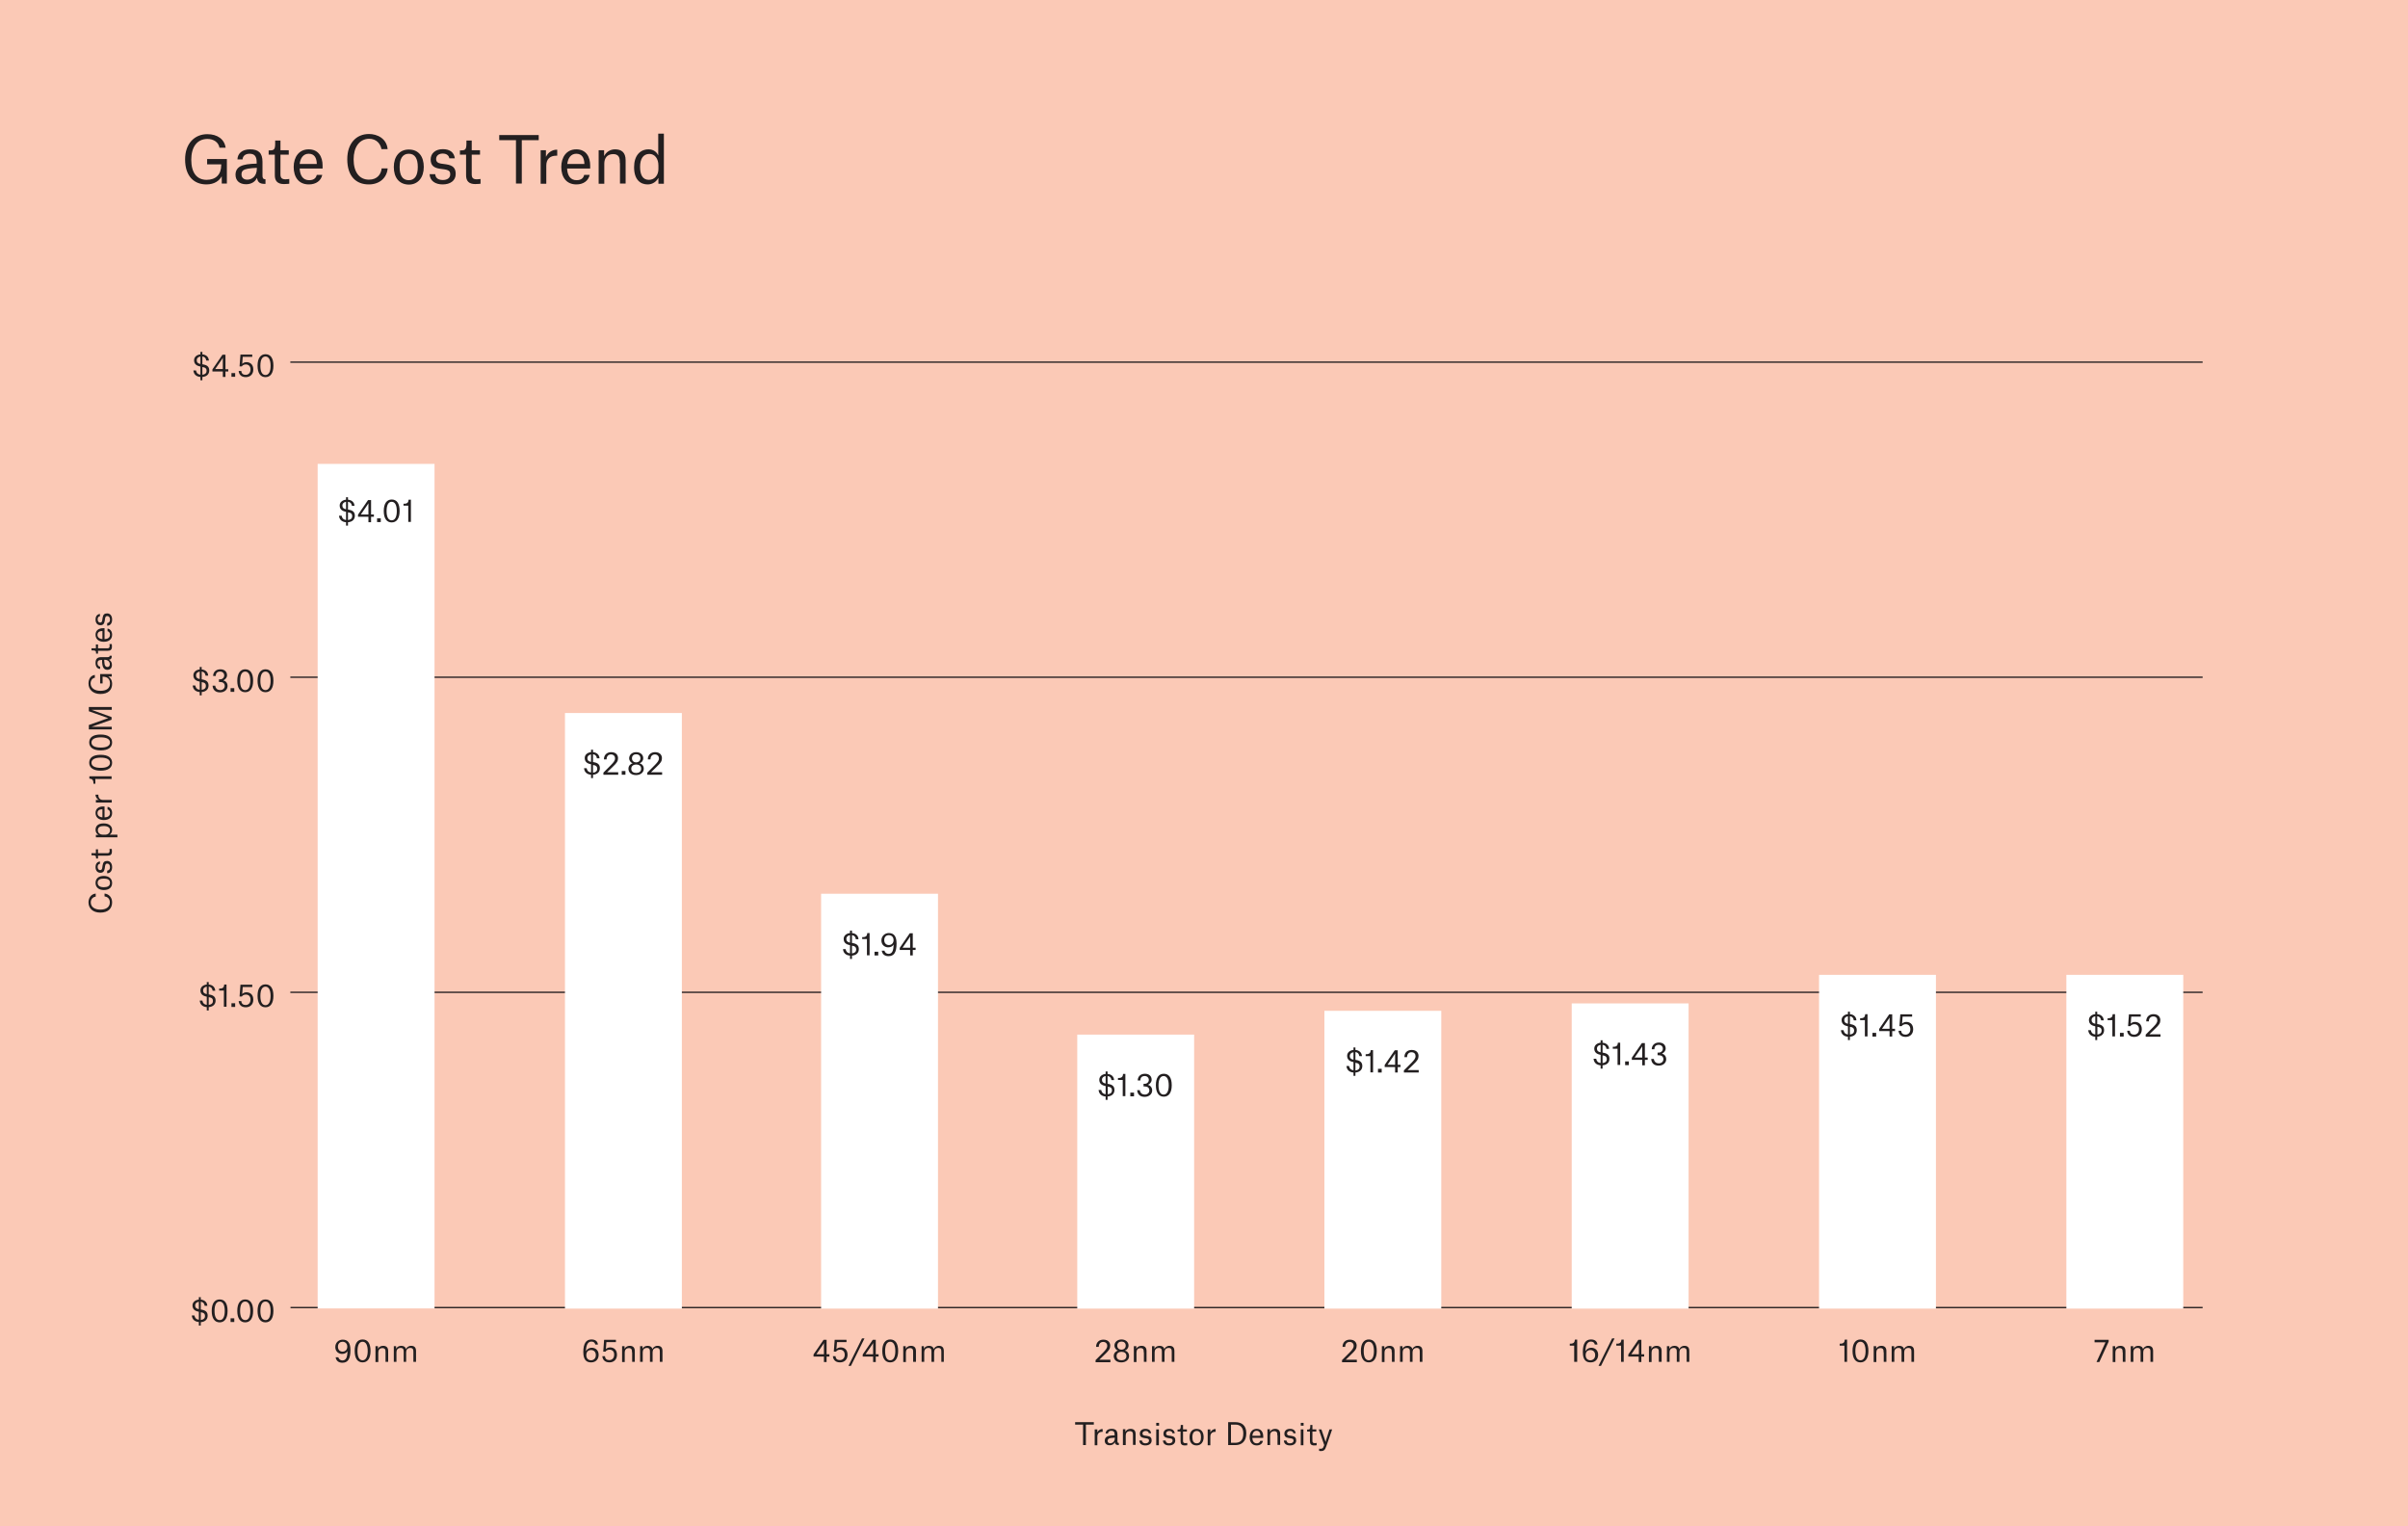 <?xml version="1.0" encoding="utf-8"?>
<!-- Generator: Adobe Illustrator 27.5.0, SVG Export Plug-In . SVG Version: 6.00 Build 0)  -->
<svg version="1.1" id="Layer_1" xmlns="http://www.w3.org/2000/svg" xmlns:xlink="http://www.w3.org/1999/xlink" x="0px" y="0px"
	 viewBox="0 0 1366 865.7" style="enable-background:new 0 0 1366 865.7;" xml:space="preserve">
<style type="text/css">
	.st0{fill:#FBC9B6;}
	.st1{enable-background:new    ;}
	.st2{fill:#231F20;}
	.st3{fill:none;stroke:#231F20;stroke-width:0.75;}
	.st4{fill:#FFFFFF;}
</style>
<g>
	<g id="Layer_3">
		<rect x="-29" y="-9.3" class="st0" width="1407.6" height="901"/>
	</g>
	<g id="Layer_1_00000107569315701654076370000001274399902243386509_">
		<g class="st1">
			<path class="st2" d="M108.5,90.6c0,7.3,3.1,11.4,8.7,11.4c5.2,0,8.3-3,8.3-8.4v-0.4h-8v-3h11.2v13.9h-2.9v-4h-0.1
				c-1.3,2.4-4.1,4.5-8.6,4.5c-6.9,0-12.1-4.5-12.1-14.2c0-9,5.4-14.3,12.6-14.3c5.7,0,9.7,2.8,10.4,7.7h-3.5c-0.5-3.1-3.3-5-6.9-5
				C111.6,78.9,108.5,83.6,108.5,90.6z"/>
		</g>
		<g class="st1">
			<path class="st2" d="M134.7,90.4c0.1-3.3,2.6-5.7,7.2-5.7c4.7,0,7,2,7,7.1v7.7c0,1.5,0.3,2.1,1.7,2.2v2.6h-0.4
				c-3,0-4-1.1-4.4-3.3h-0.1c-1,2.2-3.3,3.5-6.1,3.5c-3.8,0-6-2.1-6-5.4c0-2.1,0.9-3.8,2.8-4.8c2-1,4.9-1.4,9.2-1.5v-0.8
				c0-3.4-1.3-4.8-4-4.8c-2.8,0-3.9,1.6-4,3.2H134.7z M145.7,95.6v-0.4c-4.1,0.2-6.4,0.5-7.7,1.4c-0.7,0.5-1,1.3-1,2.3
				c0,1.9,1.3,3,3.3,3C142.7,101.9,145.7,100.2,145.7,95.6z"/>
		</g>
		<g class="st1">
			<path class="st2" d="M159.1,79.7v5.5h4.7v2.5h-4.7v11.2c0,2,0.8,2.8,2.9,2.8c1,0,2.1-0.2,2.1-0.2v2.7c0,0-1.3,0.2-3,0.2
				c-3.7,0-5.2-1.8-5.2-5V87.7h-3.5v-2.4h0.6c2.6,0,3.1-0.6,3.1-4.2v-1.4H159.1z"/>
		</g>
		<g class="st1">
			<path class="st2" d="M175.2,104.6c-5.8,0-8.6-4.2-8.6-9.9c0-5.6,3-10,8.5-10c5.7,0,7.9,4.4,7.9,9.2v1.7H170
				c0.2,3.9,1.8,6.6,5.4,6.6c3.2,0,4-1.8,4.3-3h3.1C182.1,102.5,179.3,104.6,175.2,104.6z M179.7,92.8c-0.1-3.2-1.3-5.6-4.6-5.6
				c-3,0-4.7,2.4-5.1,5.8h9.7V92.8z"/>
			<path class="st2" d="M200.6,90.4c0,7.1,3.2,11.5,8.7,11.5c4.9,0,6.9-3.3,7.2-6.4h3.4c-0.4,5.2-4.4,9.1-10.7,9.1
				c-7.2,0-12.2-4.6-12.2-14.3c0-9,5.1-14.3,12.3-14.3c4.7,0,10,2.5,10.6,8.6h-3.5c-0.5-2.8-2.6-5.9-7.1-5.9
				C203.7,78.9,200.6,83.6,200.6,90.4z"/>
		</g>
		<g class="st1">
			<path class="st2" d="M223.4,94.7c0-5.9,3.2-9.9,8.5-9.9c5.7,0,8.5,4.1,8.5,9.9c0,5.9-3.2,10-8.5,10
				C226.3,104.6,223.4,100.6,223.4,94.7z M226.7,94.7c0,4.6,1.5,7.5,5.2,7.5c3.5,0,5.1-2.8,5.1-7.5c0-4.6-1.5-7.5-5.1-7.5
				C228.4,87.2,226.7,90,226.7,94.7z"/>
		</g>
		<g class="st1">
			<path class="st2" d="M254.9,89.9c-0.2-1.7-1.5-2.8-3.8-2.8s-3.7,1.3-3.7,3.1c0,1.5,0.9,2.3,2.8,2.6l2.9,0.4
				c4,0.6,5.4,2.2,5.4,5.5c0,3.8-3.1,5.9-7.4,5.9c-3.9,0-7.2-1.8-7.4-5.8h3.2c0.1,1.5,1,3.3,4.3,3.3c2.6,0,4.2-1.2,4.2-3.2
				c0-1.5-0.4-2.3-3-2.8l-2.9-0.4c-3.4-0.5-5.2-1.9-5.2-5.3c0-3.3,2.6-5.8,6.9-5.8c4.1,0,6.4,1.9,6.8,5.2H254.9z"/>
			<path class="st2" d="M267.6,79.7v5.5h4.7v2.5h-4.7v11.2c0,2,0.8,2.8,2.9,2.8c1,0,2.1-0.2,2.1-0.2v2.7c0,0-1.3,0.2-3,0.2
				c-3.7,0-5.2-1.8-5.2-5V87.7h-3.5v-2.4h0.6c2.6,0,3.1-0.6,3.1-4.2v-1.4H267.6z"/>
		</g>
		<g class="st1">
			<path class="st2" d="M305.5,79.5H296v24.6h-3.3V79.5h-9.5v-2.9h22.4V79.5z"/>
		</g>
		<g class="st1">
			<path class="st2" d="M306.6,85.2h3.1v3.6h0.1c0.9-2,3.2-3.9,6-3.9h0.3v3.4h-0.6c-3.4,0-5.6,1.9-5.6,5.6v10.3h-3.2V85.2z"/>
		</g>
		<g class="st1">
			<path class="st2" d="M327,104.6c-5.8,0-8.6-4.2-8.6-9.9c0-5.6,3-10,8.5-10c5.7,0,7.9,4.4,7.9,9.2v1.7h-13.1
				c0.2,3.9,1.8,6.6,5.4,6.6c3.2,0,4-1.8,4.3-3h3.1C333.8,102.5,331,104.6,327,104.6z M331.5,92.8c-0.1-3.2-1.3-5.6-4.6-5.6
				c-3,0-4.7,2.4-5.1,5.8h9.7V92.8z"/>
		</g>
		<g class="st1">
			<path class="st2" d="M351.6,92.5c0-1.4,0-2.9-0.7-3.8c-0.6-0.9-1.7-1.3-3-1.3c-3.5,0-5.1,2.3-5.1,5.4v11.4h-3.2v-19h3.1v3.2h0.1
				c0.9-1.9,3.1-3.7,6.1-3.7c3.6,0,6,1.7,6,6.2v13.2h-3.2V92.5z"/>
			<path class="st2" d="M376.6,104.2h-3.1V101h-0.1c-1,1.9-3.1,3.6-6,3.6c-4,0-7.7-2.5-7.7-9.8c0-6.5,3.4-10.1,8.2-10.1
				c2.8,0,4.7,1.6,5.4,3.3h0.1V75.8h3.2V104.2z M373.5,93.9c0-4-2.1-6.6-5.1-6.6c-3.6,0-5.3,2.9-5.3,7.3c0,4.3,1.3,7.4,5,7.4
				c3.3,0,5.4-2.7,5.4-6.1V93.9z"/>
		</g>
		<g>
			<g class="st1">
				<path class="st2" d="M112.8,751.7v-1.9c-2.6-0.2-3.8-1.7-4-3.7h1.5c0.2,1.2,0.8,2.2,2.5,2.4V744l-0.3-0.1
					c-2.1-0.4-3.3-1.5-3.3-3.5c0-1.8,1.5-3.1,3.6-3.3v-1.4h1.1v1.4c2.3,0.2,3.6,1.6,3.7,3.5h-1.5c-0.1-1.1-0.7-2.1-2.2-2.3v4.4
					l0.5,0.1c2.5,0.4,3.4,1.6,3.4,3.4c0,2.1-1.4,3.5-3.9,3.7v1.9H112.8z M112.8,738.3c-1.4,0.2-2.1,1.1-2.1,2.1c0,1.3,0.8,1.9,2,2.1
					l0.1,0V738.3z M114,748.6c1.7-0.2,2.3-1.1,2.3-2.2c0-1.1-0.6-1.9-2.2-2.1l-0.2,0v4.4H114z"/>
			</g>
			<g class="st1">
				<path class="st2" d="M124.6,737c2.8,0,4.5,2.1,4.5,6.5c0,4.4-1.8,6.5-4.5,6.5c-2.8,0-4.5-2.2-4.5-6.5
					C120.1,739.1,121.9,737,124.6,737z M127.5,743.5c0-3.5-1.1-5.3-2.9-5.3c-1.8,0-2.9,1.7-2.9,5.3c0,3.5,1.1,5.2,2.9,5.2
					C126.4,748.8,127.5,747,127.5,743.5z"/>
			</g>
			<g class="st1">
				<path class="st2" d="M130.8,747.7h2.1v2.1h-2.1V747.7z"/>
			</g>
			<g class="st1">
				<path class="st2" d="M139.1,737c2.8,0,4.5,2.1,4.5,6.5c0,4.4-1.8,6.5-4.5,6.5c-2.8,0-4.5-2.2-4.5-6.5
					C134.6,739.1,136.4,737,139.1,737z M142,743.5c0-3.5-1.1-5.3-2.9-5.3c-1.8,0-2.9,1.7-2.9,5.3c0,3.5,1.1,5.2,2.9,5.2
					C140.9,748.8,142,747,142,743.5z"/>
			</g>
			<g class="st1">
				<path class="st2" d="M150.6,737c2.8,0,4.5,2.1,4.5,6.5c0,4.4-1.8,6.5-4.5,6.5c-2.8,0-4.5-2.2-4.5-6.5
					C146.1,739.1,147.9,737,150.6,737z M153.5,743.5c0-3.5-1.1-5.3-2.9-5.3c-1.8,0-2.9,1.7-2.9,5.3c0,3.5,1.1,5.2,2.9,5.2
					C152.3,748.8,153.5,747,153.5,743.5z"/>
			</g>
		</g>
		<g>
			<g class="st1">
				<path class="st2" d="M117.3,573.1v-1.9c-2.6-0.2-3.8-1.7-4-3.7h1.5c0.2,1.2,0.8,2.2,2.5,2.4v-4.6l-0.3-0.1
					c-2.1-0.4-3.3-1.5-3.3-3.5c0-1.8,1.5-3.1,3.6-3.3V557h1.1v1.4c2.3,0.2,3.6,1.6,3.7,3.5h-1.5c-0.1-1.1-0.7-2.1-2.2-2.3v4.4
					l0.5,0.1c2.5,0.4,3.4,1.6,3.4,3.4c0,2.1-1.4,3.5-3.9,3.7v1.9H117.3z M117.3,559.6c-1.4,0.2-2.1,1.1-2.1,2.1c0,1.3,0.8,1.9,2,2.1
					l0.1,0V559.6z M118.5,569.9c1.7-0.2,2.3-1.1,2.3-2.2c0-1.1-0.6-1.9-2.2-2.1l-0.2,0v4.4H118.5z"/>
			</g>
			<g class="st1">
				<path class="st2" d="M126.8,561.8h-2.5v-1.1h0.4c0.9,0,1.5-0.2,1.9-0.6c0.4-0.4,0.5-0.9,0.6-1.7h1.3v12.6h-1.5V561.8z"/>
			</g>
			<g class="st1">
				<path class="st2" d="M131.3,569h2.1v2.1h-2.1V569z"/>
				<path class="st2" d="M139.5,564.1c-1,0-1.9,0.4-2.3,1.1h-1.3l0.5-6.7h6.7v1.3h-5.4l-0.3,4h0c0.4-0.5,1.3-1,2.4-1
					c2,0,3.9,1.2,3.9,4.2c0,2.6-1.7,4.3-4.3,4.3c-2.8,0-3.9-1.8-4-3.5h1.5c0.1,1.6,1.1,2.2,2.5,2.2c1.3,0,2.7-0.9,2.7-3
					C142.2,565.1,141,564.1,139.5,564.1z"/>
				<path class="st2" d="M150.6,558.3c2.8,0,4.5,2.1,4.5,6.5c0,4.4-1.8,6.5-4.5,6.5c-2.8,0-4.5-2.2-4.5-6.5
					C146.1,560.4,147.9,558.3,150.6,558.3z M153.5,564.9c0-3.5-1.1-5.3-2.9-5.3c-1.8,0-2.9,1.7-2.9,5.3c0,3.5,1.1,5.2,2.9,5.2
					C152.4,570.1,153.5,568.3,153.5,564.9z"/>
			</g>
		</g>
		<g>
			<g class="st1">
				<path class="st2" d="M113.3,394.4v-1.9c-2.6-0.2-3.8-1.7-4-3.7h1.5c0.2,1.2,0.8,2.2,2.5,2.4v-4.6l-0.3-0.1
					c-2.1-0.4-3.3-1.5-3.3-3.5c0-1.8,1.5-3.1,3.6-3.3v-1.4h1.1v1.4c2.3,0.2,3.6,1.6,3.7,3.5h-1.5c-0.1-1.1-0.7-2.1-2.2-2.3v4.4
					l0.5,0.1c2.5,0.4,3.4,1.6,3.4,3.4c0,2.1-1.4,3.5-3.9,3.7v1.9H113.3z M113.3,380.9c-1.4,0.2-2.1,1.1-2.1,2.1c0,1.3,0.8,1.9,2,2.1
					l0.1,0V380.9z M114.5,391.2c1.7-0.2,2.3-1.1,2.3-2.2c0-1.1-0.6-1.9-2.2-2.1l-0.2,0v4.4H114.5z"/>
			</g>
			<g class="st1">
				<path class="st2" d="M124.2,386.7v-1.4h0.7c1.3,0,2.3-1,2.3-2.2c0-1.3-1-2.2-2.3-2.2c-1.6,0-2.5,0.8-2.5,2.5h-1.5
					c0-2,1.4-3.8,4.1-3.8c2.4,0,3.8,1.4,3.8,3.4c0,1.3-0.9,2.3-2.1,2.9v0c1.2,0.3,2.4,1.3,2.4,3.2c0,1.9-1.6,3.6-4.3,3.6
					c-2.9,0-4.1-1.8-4.2-3.8h1.5c0.2,1.7,1.4,2.5,2.8,2.5c1.4,0,2.6-0.9,2.6-2.3c0-1.5-1-2.3-2.6-2.3H124.2z"/>
			</g>
			<g class="st1">
				<path class="st2" d="M130.8,390.3h2.1v2.1h-2.1V390.3z"/>
			</g>
			<g class="st1">
				<path class="st2" d="M139.1,379.6c2.8,0,4.5,2.1,4.5,6.5c0,4.4-1.8,6.5-4.5,6.5c-2.8,0-4.5-2.2-4.5-6.5
					C134.6,381.8,136.4,379.6,139.1,379.6z M142,386.2c0-3.5-1.1-5.3-2.9-5.3c-1.8,0-2.9,1.7-2.9,5.3c0,3.5,1.1,5.2,2.9,5.2
					C140.9,391.4,142,389.6,142,386.2z"/>
			</g>
			<g class="st1">
				<path class="st2" d="M150.6,379.6c2.8,0,4.5,2.1,4.5,6.5c0,4.4-1.8,6.5-4.5,6.5c-2.8,0-4.5-2.2-4.5-6.5
					C146.1,381.8,147.9,379.6,150.6,379.6z M153.5,386.2c0-3.5-1.1-5.3-2.9-5.3c-1.8,0-2.9,1.7-2.9,5.3c0,3.5,1.1,5.2,2.9,5.2
					C152.4,391.4,153.5,389.6,153.5,386.2z"/>
			</g>
		</g>
		<g>
			<g class="st1">
				<path class="st2" d="M113.7,215.7v-1.9c-2.6-0.2-3.8-1.7-4-3.7h1.5c0.2,1.2,0.8,2.2,2.5,2.4v-4.6l-0.3-0.1
					c-2.1-0.4-3.3-1.5-3.3-3.5c0-1.8,1.5-3.1,3.6-3.3v-1.4h1.1v1.4c2.3,0.2,3.6,1.6,3.7,3.5H117c-0.1-1.1-0.7-2.1-2.2-2.3v4.4
					l0.5,0.1c2.5,0.4,3.4,1.6,3.4,3.4c0,2.1-1.4,3.5-3.9,3.7v1.9H113.7z M113.7,202.2c-1.4,0.2-2.1,1.1-2.1,2.1c0,1.3,0.8,1.9,2,2.1
					l0.1,0V202.2z M114.9,212.5c1.7-0.2,2.3-1.1,2.3-2.2c0-1.1-0.6-1.9-2.2-2.1l-0.2,0v4.4H114.9z"/>
			</g>
			<g class="st1">
				<path class="st2" d="M127.9,210.7v3.1h-1.5v-3.1h-5.9v-1.2l5.7-8.3h1.7v8.2h1.6v1.3H127.9z M126.4,209.3v-6.4h0
					c0,0-0.2,0.5-0.8,1.3l-3.5,5.1H126.4z"/>
			</g>
			<g class="st1">
				<path class="st2" d="M131.3,211.6h2.1v2.1h-2.1V211.6z"/>
				<path class="st2" d="M139.5,206.7c-1,0-1.9,0.4-2.3,1.1h-1.3l0.5-6.7h6.7v1.3h-5.4l-0.3,4h0c0.4-0.5,1.3-1,2.4-1
					c2,0,3.9,1.2,3.9,4.2c0,2.6-1.7,4.3-4.3,4.3c-2.8,0-3.9-1.8-4-3.5h1.5c0.1,1.6,1.1,2.2,2.5,2.2c1.3,0,2.7-0.9,2.7-3
					C142.2,207.8,141,206.7,139.5,206.7z"/>
				<path class="st2" d="M150.6,200.9c2.8,0,4.5,2.1,4.5,6.5c0,4.4-1.8,6.5-4.5,6.5c-2.8,0-4.5-2.2-4.5-6.5
					C146.1,203.1,147.9,200.9,150.6,200.9z M153.5,207.5c0-3.5-1.1-5.3-2.9-5.3c-1.8,0-2.9,1.7-2.9,5.3c0,3.5,1.1,5.2,2.9,5.2
					C152.4,212.7,153.5,210.9,153.5,207.5z"/>
			</g>
		</g>
		<line class="st3" x1="164.7" y1="205.4" x2="1249.5" y2="205.4"/>
		<line class="st3" x1="164.7" y1="384.1" x2="1249.5" y2="384.1"/>
		<line class="st3" x1="164.7" y1="562.8" x2="1249.5" y2="562.8"/>
		<line class="st3" x1="164.8" y1="741.6" x2="1249.5" y2="741.6"/>
		<rect x="891.6" y="569.1" class="st4" width="66.3" height="173.1"/>
		<rect x="180.2" y="263.1" class="st4" width="66.3" height="479"/>
		<g>
			<g class="st1">
				<path class="st2" d="M196.3,298.1v-1.9c-2.6-0.2-3.8-1.7-4-3.7h1.5c0.2,1.2,0.8,2.2,2.5,2.4v-4.6l-0.3-0.1
					c-2.1-0.4-3.3-1.5-3.3-3.5c0-1.8,1.5-3.1,3.6-3.3V282h1.1v1.4c2.3,0.2,3.6,1.6,3.7,3.5h-1.5c-0.1-1.1-0.7-2.1-2.2-2.3v4.4
					l0.5,0.1c2.5,0.4,3.4,1.6,3.4,3.4c0,2.1-1.4,3.5-3.9,3.7v1.9H196.3z M196.3,284.6c-1.4,0.2-2.1,1.1-2.1,2.1c0,1.3,0.8,1.9,2,2.1
					l0.1,0V284.6z M197.5,294.9c1.7-0.2,2.3-1.1,2.3-2.2c0-1.1-0.6-1.9-2.2-2.1l-0.2,0v4.4H197.5z"/>
			</g>
			<g class="st1">
				<path class="st2" d="M210.5,293.1v3.1H209v-3.1h-5.9v-1.2l5.7-8.3h1.7v8.2h1.6v1.3H210.5z M209,291.8v-6.4h0
					c0,0-0.2,0.5-0.8,1.3l-3.5,5.1H209z"/>
			</g>
			<g class="st1">
				<path class="st2" d="M213.9,294h2.1v2.1h-2.1V294z"/>
			</g>
			<g class="st1">
				<path class="st2" d="M222.2,283.3c2.8,0,4.5,2.1,4.5,6.5c0,4.4-1.8,6.5-4.5,6.5c-2.8,0-4.5-2.2-4.5-6.5
					C217.7,285.5,219.5,283.3,222.2,283.3z M225.1,289.9c0-3.5-1.1-5.3-2.9-5.3c-1.8,0-2.9,1.7-2.9,5.3c0,3.5,1.1,5.2,2.9,5.2
					C224,295.1,225.1,293.3,225.1,289.9z"/>
				<path class="st2" d="M231.4,286.8h-2.5v-1.1h0.4c0.9,0,1.5-0.2,1.9-0.6c0.4-0.4,0.5-0.9,0.6-1.7h1.3v12.6h-1.5V286.8z"/>
			</g>
		</g>
		<g>
			<g class="st1">
				<path class="st2" d="M191.9,769.7c0.2,1.1,1.2,1.9,2.3,1.9c2,0,2.9-1.6,2.9-5.3h0c-0.5,1-1.6,1.6-3.1,1.6
					c-1.7,0-3.8-1.2-3.8-3.9c0-2.4,1.8-4.2,4.2-4.2c2.7,0,4.4,1.6,4.4,5.9c0,5.3-1.6,7.2-4.6,7.2c-2,0-3.5-1-3.8-3.1H191.9z
					 M191.7,763.8c0,1.8,1.2,2.8,2.6,2.8c1.5,0,2.7-1,2.7-2.8c0-1.9-1.3-2.8-2.7-2.8C193.1,761,191.7,761.8,191.7,763.8z"/>
			</g>
			<g class="st1">
				<path class="st2" d="M205.7,759.7c2.8,0,4.5,2.1,4.5,6.5c0,4.4-1.8,6.5-4.5,6.5c-2.8,0-4.5-2.2-4.5-6.5
					C201.2,761.8,202.9,759.7,205.7,759.7z M208.6,766.3c0-3.5-1.1-5.3-2.9-5.3c-1.8,0-2.9,1.7-2.9,5.3c0,3.5,1.1,5.2,2.9,5.2
					C207.4,771.5,208.6,769.7,208.6,766.3z"/>
				<path class="st2" d="M218.7,767c0-0.6,0-1.4-0.3-1.8c-0.3-0.4-0.8-0.6-1.4-0.6c-1.7,0-2.4,1.1-2.4,2.5v5.4H213v-9h1.4v1.5h0
					c0.4-0.9,1.5-1.7,2.9-1.7c1.7,0,2.9,0.8,2.9,2.9v6.2h-1.5V767z"/>
				<path class="st2" d="M223.3,763.5h1.4v1.5h0c0.4-0.9,1.4-1.7,2.9-1.7c1.4,0,2.4,0.6,2.7,1.9h0c0.3-0.9,1.4-1.9,2.9-1.9
					c1.7,0,2.8,0.8,2.8,2.9v6.2h-1.5v-5.5c0-0.6,0-1.3-0.3-1.8c-0.3-0.4-0.8-0.6-1.4-0.6c-1.7,0-2.4,1.1-2.4,2.5v5.4H229v-5.5
					c0-0.6,0-1.3-0.3-1.8c-0.3-0.4-0.8-0.6-1.4-0.6c-1.7,0-2.4,1.1-2.4,2.5v5.4h-1.5V763.5z"/>
			</g>
		</g>
		<g>
			<g class="st1">
				<path class="st2" d="M908,606.1v-1.9c-2.6-0.2-3.8-1.7-4-3.7h1.5c0.2,1.2,0.8,2.2,2.5,2.4v-4.6l-0.3-0.1
					c-2.1-0.4-3.3-1.5-3.3-3.5c0-1.8,1.5-3.1,3.6-3.3V590h1.1v1.4c2.3,0.2,3.6,1.6,3.7,3.5h-1.5c-0.1-1.1-0.7-2.1-2.2-2.3v4.4
					l0.5,0.1c2.5,0.4,3.4,1.6,3.4,3.4c0,2.1-1.4,3.5-3.9,3.7v1.9H908z M908,592.6c-1.4,0.2-2.1,1.1-2.1,2.1c0,1.3,0.8,1.9,2,2.1
					l0.1,0V592.6z M909.2,602.9c1.7-0.2,2.3-1.1,2.3-2.2c0-1.1-0.6-1.9-2.2-2.1l-0.2,0v4.4H909.2z"/>
			</g>
			<g class="st1">
				<path class="st2" d="M917.4,594.8h-2.5v-1.1h0.4c0.9,0,1.5-0.2,1.9-0.6c0.4-0.4,0.5-0.9,0.6-1.7h1.3v12.6h-1.5V594.8z"/>
			</g>
			<g class="st1">
				<path class="st2" d="M921.9,602h2.1v2.1h-2.1V602z"/>
			</g>
			<g class="st1">
				<path class="st2" d="M933.1,601.1v3.1h-1.5v-3.1h-5.9v-1.2l5.7-8.3h1.7v8.2h1.6v1.3H933.1z M931.6,599.8v-6.4h0
					c0,0-0.2,0.5-0.8,1.3l-3.5,5.1H931.6z"/>
			</g>
			<g class="st1">
				<path class="st2" d="M940.3,598.4V597h0.7c1.3,0,2.3-1,2.3-2.2c0-1.3-1-2.2-2.3-2.2c-1.6,0-2.5,0.8-2.5,2.5h-1.5
					c0-2,1.4-3.8,4.1-3.8c2.4,0,3.8,1.4,3.8,3.4c0,1.3-0.9,2.3-2.1,2.9v0c1.2,0.3,2.4,1.3,2.4,3.2c0,1.9-1.6,3.6-4.3,3.6
					c-2.9,0-4.1-1.8-4.2-3.8h1.5c0.2,1.7,1.4,2.5,2.8,2.5c1.4,0,2.6-0.9,2.6-2.3c0-1.5-1-2.3-2.6-2.3H940.3z"/>
			</g>
		</g>
		<rect x="320.5" y="404.4" class="st4" width="66.3" height="337.8"/>
		<g>
			<g class="st1">
				<path class="st2" d="M335.3,441.3v-1.9c-2.6-0.2-3.8-1.7-4-3.7h1.5c0.2,1.2,0.8,2.2,2.5,2.4v-4.6l-0.3-0.1
					c-2.1-0.4-3.3-1.5-3.3-3.5c0-1.8,1.5-3.1,3.6-3.3v-1.4h1.1v1.4c2.3,0.2,3.6,1.6,3.7,3.5h-1.5c-0.1-1.1-0.7-2.1-2.2-2.3v4.4
					l0.5,0.1c2.5,0.4,3.4,1.6,3.4,3.4c0,2.1-1.4,3.5-3.9,3.7v1.9H335.3z M335.3,427.9c-1.4,0.2-2.1,1.1-2.1,2.1c0,1.3,0.8,1.9,2,2.1
					l0.1,0V427.9z M336.5,438.2c1.7-0.2,2.3-1.1,2.3-2.2c0-1.1-0.6-1.9-2.2-2.1l-0.2,0v4.4H336.5z"/>
			</g>
			<g class="st1">
				<path class="st2" d="M342.6,430.6c0-2.5,1.8-4,4.1-4c2.8,0,3.9,1.7,3.9,3.4c0,1.7-0.7,2.7-2.8,4.7l-3.4,3.3v0h6.3v1.4h-8.4v-1.2
					l4.3-4.3c1.4-1.5,2.3-2.4,2.3-3.8c0-1.3-0.9-2.2-2.3-2.2c-1.3,0-2.5,0.8-2.5,2.8H342.6z"/>
			</g>
			<g class="st1">
				<path class="st2" d="M352.7,437.3h2.1v2.1h-2.1V437.3z"/>
			</g>
			<g class="st1">
				<path class="st2" d="M360.9,426.6c2.4,0,4,1.5,4,3.4c0,1.5-1,2.6-2.1,2.9v0c1.1,0.3,2.4,1.2,2.4,3.1c0,2-1.7,3.6-4.4,3.6
					c-2.7,0-4.3-1.5-4.3-3.6c0-1.9,1.4-2.8,2.4-3.1v0c-1-0.3-2-1.4-2-2.9C357,428.1,358.5,426.6,360.9,426.6z M363.7,436
					c0-1.7-1.3-2.4-2.8-2.4c-1.4,0-2.8,0.7-2.8,2.4s1.3,2.4,2.8,2.4C362.4,438.4,363.7,437.7,363.7,436z M358.5,430.1
					c0,1.5,1.1,2.3,2.4,2.3c1.2,0,2.4-0.8,2.4-2.3c0-1.6-1.1-2.3-2.4-2.3C359.6,427.8,358.5,428.5,358.5,430.1z"/>
				<path class="st2" d="M367.5,430.6c0-2.5,1.8-4,4.1-4c2.8,0,3.9,1.7,3.9,3.4c0,1.7-0.7,2.7-2.8,4.7l-3.4,3.3v0h6.3v1.4h-8.4v-1.2
					l4.3-4.3c1.4-1.5,2.3-2.4,2.3-3.8c0-1.3-0.9-2.2-2.3-2.2c-1.3,0-2.5,0.8-2.5,2.8H367.5z"/>
			</g>
		</g>
		<g>
			<g class="st1">
				<path class="st2" d="M337.7,762.6c-0.2-1-0.9-1.7-2.2-1.7c-2.2,0-3,2.3-3.1,5.3h0.1c0.6-1.1,1.8-1.8,3.2-1.8
					c1.9,0,3.9,1.2,3.9,4c0,2.5-1.6,4.3-4.3,4.3c-2.3,0-4.4-1.1-4.4-5.8c0-4.8,1.5-7.2,4.6-7.2c2.3,0,3.5,1.1,3.7,2.9H337.7z
					 M338,768.6c0-1.9-1.2-2.9-2.7-2.9c-1.5,0-2.7,0.9-2.7,2.9c0,2,1.3,2.9,2.7,2.9C336.6,771.5,338,770.6,338,768.6z"/>
				<path class="st2" d="M345.8,765.5c-1,0-1.9,0.4-2.3,1.1h-1.3l0.5-6.7h6.7v1.3H344l-0.3,4h0c0.4-0.5,1.3-1,2.4-1
					c2,0,3.9,1.2,3.9,4.2c0,2.6-1.7,4.3-4.3,4.3c-2.8,0-3.9-1.8-4-3.5h1.5c0.1,1.6,1.1,2.2,2.5,2.2c1.3,0,2.7-0.9,2.7-3
					C348.5,766.5,347.3,765.5,345.8,765.5z"/>
				<path class="st2" d="M358.5,767c0-0.6,0-1.4-0.3-1.8c-0.3-0.4-0.8-0.6-1.4-0.6c-1.7,0-2.4,1.1-2.4,2.5v5.4h-1.5v-9h1.4v1.5h0
					c0.4-0.9,1.5-1.7,2.9-1.7c1.7,0,2.9,0.8,2.9,2.9v6.2h-1.5V767z"/>
				<path class="st2" d="M363.1,763.5h1.4v1.5h0c0.4-0.9,1.4-1.7,2.9-1.7c1.4,0,2.4,0.6,2.7,1.9h0c0.3-0.9,1.4-1.9,2.9-1.9
					c1.7,0,2.8,0.8,2.8,2.9v6.2h-1.5v-5.5c0-0.6,0-1.3-0.3-1.8c-0.3-0.4-0.8-0.6-1.4-0.6c-1.7,0-2.4,1.1-2.4,2.5v5.4h-1.5v-5.5
					c0-0.6,0-1.3-0.3-1.8c-0.3-0.4-0.8-0.6-1.4-0.6c-1.7,0-2.4,1.1-2.4,2.5v5.4h-1.5V763.5z"/>
			</g>
		</g>
		<rect x="611.1" y="586.8" class="st4" width="66.3" height="155.4"/>
		<g>
			<g class="st1">
				<path class="st2" d="M627.2,623.8v-1.9c-2.6-0.2-3.8-1.7-4-3.7h1.5c0.2,1.2,0.8,2.2,2.5,2.4V616l-0.3-0.1
					c-2.1-0.4-3.3-1.5-3.3-3.5c0-1.8,1.5-3.1,3.6-3.3v-1.4h1.1v1.4c2.3,0.2,3.6,1.6,3.7,3.5h-1.5c-0.1-1.1-0.7-2.1-2.2-2.3v4.4
					l0.5,0.1c2.5,0.4,3.4,1.6,3.4,3.4c0,2.1-1.4,3.5-3.9,3.7v1.9H627.2z M627.2,610.3c-1.4,0.2-2.1,1.1-2.1,2.1c0,1.3,0.8,1.9,2,2.1
					l0.1,0V610.3z M628.5,620.6c1.7-0.2,2.3-1.1,2.3-2.2c0-1.1-0.6-1.9-2.2-2.1l-0.2,0v4.4H628.5z"/>
			</g>
			<g class="st1">
				<path class="st2" d="M636.7,612.5h-2.5v-1.1h0.4c0.9,0,1.5-0.2,1.9-0.6c0.4-0.4,0.5-0.9,0.6-1.7h1.3v12.6h-1.5V612.5z"/>
			</g>
			<g class="st1">
				<path class="st2" d="M641.2,619.7h2.1v2.1h-2.1V619.7z"/>
			</g>
			<g class="st1">
				<path class="st2" d="M648.7,616.1v-1.4h0.7c1.3,0,2.3-1,2.3-2.2c0-1.3-1-2.2-2.3-2.2c-1.6,0-2.5,0.8-2.5,2.5h-1.5
					c0-2,1.4-3.8,4.1-3.8c2.4,0,3.8,1.4,3.8,3.4c0,1.3-0.9,2.3-2.1,2.9v0c1.2,0.3,2.4,1.3,2.4,3.2c0,1.9-1.6,3.6-4.3,3.6
					c-2.9,0-4.1-1.8-4.2-3.8h1.5c0.2,1.7,1.4,2.5,2.8,2.5c1.4,0,2.6-0.9,2.6-2.3c0-1.5-1-2.3-2.6-2.3H648.7z"/>
			</g>
			<g class="st1">
				<path class="st2" d="M660.2,609c2.8,0,4.5,2.1,4.5,6.5c0,4.4-1.8,6.5-4.5,6.5c-2.8,0-4.5-2.2-4.5-6.5
					C655.7,611.2,657.4,609,660.2,609z M663,615.6c0-3.5-1.1-5.3-2.9-5.3c-1.8,0-2.9,1.7-2.9,5.3c0,3.5,1.1,5.2,2.9,5.2
					C661.9,620.8,663,619,663,615.6z"/>
			</g>
		</g>
		<g>
			<g class="st1">
				<path class="st2" d="M621.8,763.8c0-2.5,1.8-4,4.1-4c2.8,0,3.9,1.7,3.9,3.4c0,1.7-0.7,2.7-2.8,4.7l-3.4,3.3v0h6.3v1.4h-8.4v-1.2
					l4.3-4.3c1.4-1.5,2.3-2.4,2.3-3.8c0-1.3-0.9-2.2-2.3-2.2c-1.3,0-2.5,0.8-2.5,2.8H621.8z"/>
			</g>
			<g class="st1">
				<path class="st2" d="M636.2,759.7c2.4,0,4,1.5,4,3.4c0,1.5-1,2.6-2.1,2.9v0c1.1,0.3,2.4,1.2,2.4,3.1c0,2-1.7,3.6-4.4,3.6
					c-2.7,0-4.3-1.5-4.3-3.6c0-1.9,1.4-2.8,2.4-3.1v0c-1-0.3-2-1.4-2-2.9C632.2,761.3,633.8,759.7,636.2,759.7z M639,769.1
					c0-1.7-1.3-2.4-2.8-2.4c-1.4,0-2.8,0.7-2.8,2.4s1.3,2.4,2.8,2.4C637.7,771.5,639,770.8,639,769.1z M633.8,763.2
					c0,1.5,1.1,2.3,2.4,2.3c1.2,0,2.4-0.8,2.4-2.3c0-1.6-1.1-2.3-2.4-2.3C634.9,760.9,633.8,761.7,633.8,763.2z"/>
				<path class="st2" d="M648.8,767c0-0.6,0-1.4-0.3-1.8c-0.3-0.4-0.8-0.6-1.4-0.6c-1.7,0-2.4,1.1-2.4,2.5v5.4h-1.5v-9h1.4v1.5h0
					c0.4-0.9,1.5-1.7,2.9-1.7c1.7,0,2.9,0.8,2.9,2.9v6.2h-1.5V767z"/>
				<path class="st2" d="M653.5,763.5h1.4v1.5h0c0.4-0.9,1.4-1.7,2.9-1.7c1.4,0,2.4,0.6,2.7,1.9h0c0.3-0.9,1.4-1.9,2.9-1.9
					c1.7,0,2.8,0.8,2.8,2.9v6.2h-1.5v-5.5c0-0.6,0-1.3-0.3-1.8c-0.3-0.4-0.8-0.6-1.4-0.6c-1.7,0-2.4,1.1-2.4,2.5v5.4h-1.5v-5.5
					c0-0.6,0-1.3-0.3-1.8c-0.3-0.4-0.8-0.6-1.4-0.6c-1.7,0-2.4,1.1-2.4,2.5v5.4h-1.5V763.5z"/>
			</g>
		</g>
		<rect x="465.8" y="506.9" class="st4" width="66.3" height="235.3"/>
		<g>
			<g class="st1">
				<path class="st2" d="M482.2,543.9V542c-2.6-0.2-3.8-1.7-4-3.7h1.5c0.2,1.2,0.8,2.2,2.5,2.4v-4.6l-0.3-0.1
					c-2.1-0.4-3.3-1.5-3.3-3.5c0-1.8,1.5-3.1,3.6-3.3v-1.4h1.1v1.4c2.3,0.2,3.6,1.6,3.7,3.5h-1.5c-0.1-1.1-0.7-2.1-2.2-2.3v4.4
					l0.5,0.1c2.5,0.4,3.4,1.6,3.4,3.4c0,2.1-1.4,3.5-3.9,3.7v1.9H482.2z M482.2,530.4c-1.4,0.2-2.1,1.1-2.1,2.1c0,1.3,0.8,1.9,2,2.1
					l0.1,0V530.4z M483.4,540.7c1.7-0.2,2.3-1.1,2.3-2.2c0-1.1-0.6-1.9-2.2-2.1l-0.2,0v4.4H483.4z"/>
			</g>
			<g class="st1">
				<path class="st2" d="M491.6,532.6h-2.5v-1.1h0.4c0.9,0,1.5-0.2,1.9-0.6c0.4-0.4,0.5-0.9,0.6-1.7h1.3v12.6h-1.5V532.6z"/>
			</g>
			<g class="st1">
				<path class="st2" d="M496.1,539.8h2.1v2.1h-2.1V539.8z"/>
			</g>
			<g class="st1">
				<path class="st2" d="M501.7,539.1c0.2,1.1,1.2,1.9,2.3,1.9c2,0,2.9-1.6,2.9-5.3h0c-0.5,1-1.6,1.6-3.1,1.6
					c-1.7,0-3.8-1.2-3.8-3.9c0-2.4,1.8-4.2,4.2-4.2c2.7,0,4.4,1.6,4.4,5.9c0,5.3-1.6,7.2-4.6,7.2c-2,0-3.5-1-3.8-3.1H501.7z
					 M501.6,533.2c0,1.8,1.2,2.8,2.6,2.8c1.5,0,2.7-1,2.7-2.8c0-1.9-1.3-2.8-2.7-2.8C502.9,530.4,501.6,531.2,501.6,533.2z"/>
				<path class="st2" d="M517.8,538.8v3.1h-1.5v-3.1h-5.9v-1.2l5.7-8.3h1.7v8.2h1.6v1.3H517.8z M516.3,537.5v-6.4h0
					c0,0-0.2,0.5-0.8,1.3l-3.5,5.1H516.3z"/>
			</g>
		</g>
		<g>
			<g class="st1">
				<path class="st2" d="M468.9,769.4v3.1h-1.5v-3.1h-5.9v-1.2l5.7-8.3h1.7v8.2h1.6v1.3H468.9z M467.4,768.1v-6.4h0
					c0,0-0.2,0.5-0.8,1.3l-3.5,5.1H467.4z"/>
			</g>
			<g class="st1">
				<path class="st2" d="M476.6,765.5c-1,0-1.9,0.4-2.3,1.1h-1.3l0.5-6.7h6.7v1.3h-5.4l-0.3,4h0c0.4-0.5,1.3-1,2.4-1
					c2,0,3.9,1.2,3.9,4.2c0,2.6-1.7,4.3-4.3,4.3c-2.8,0-3.9-1.8-4-3.5h1.5c0.1,1.6,1.1,2.2,2.5,2.2c1.3,0,2.7-0.9,2.7-3
					C479.2,766.5,478,765.5,476.6,765.5z"/>
			</g>
			<g class="st1">
				<path class="st2" d="M489,759.1h1.4l-7.7,15.6h-1.4L489,759.1z"/>
			</g>
			<g class="st1">
				<path class="st2" d="M496.8,769.4v3.1h-1.5v-3.1h-5.9v-1.2l5.7-8.3h1.7v8.2h1.6v1.3H496.8z M495.3,768.1v-6.4h0
					c0,0-0.2,0.5-0.8,1.3l-3.5,5.1H495.3z"/>
				<path class="st2" d="M505,759.7c2.8,0,4.5,2.1,4.5,6.5c0,4.4-1.8,6.5-4.5,6.5c-2.8,0-4.5-2.2-4.5-6.5
					C500.5,761.8,502.3,759.7,505,759.7z M507.9,766.3c0-3.5-1.1-5.3-2.9-5.3c-1.8,0-2.9,1.7-2.9,5.3c0,3.5,1.1,5.2,2.9,5.2
					C506.8,771.5,507.9,769.7,507.9,766.3z"/>
				<path class="st2" d="M518,767c0-0.6,0-1.4-0.3-1.8c-0.3-0.4-0.8-0.6-1.4-0.6c-1.7,0-2.4,1.1-2.4,2.5v5.4h-1.5v-9h1.4v1.5h0
					c0.4-0.9,1.5-1.7,2.9-1.7c1.7,0,2.9,0.8,2.9,2.9v6.2H518V767z"/>
				<path class="st2" d="M522.7,763.5h1.4v1.5h0c0.4-0.9,1.4-1.7,2.9-1.7c1.4,0,2.4,0.6,2.7,1.9h0c0.3-0.9,1.4-1.9,2.9-1.9
					c1.7,0,2.8,0.8,2.8,2.9v6.2H534v-5.5c0-0.6,0-1.3-0.3-1.8c-0.3-0.4-0.8-0.6-1.4-0.6c-1.7,0-2.4,1.1-2.4,2.5v5.4h-1.5v-5.5
					c0-0.6,0-1.3-0.3-1.8c-0.3-0.4-0.8-0.6-1.4-0.6c-1.7,0-2.4,1.1-2.4,2.5v5.4h-1.5V763.5z"/>
			</g>
		</g>
		<rect x="751.3" y="573.3" class="st4" width="66.3" height="168.9"/>
		<g>
			<g class="st1">
				<path class="st2" d="M767.8,610.2v-1.9c-2.6-0.2-3.8-1.7-4-3.7h1.5c0.2,1.2,0.8,2.2,2.5,2.4v-4.6l-0.3-0.1
					c-2.1-0.4-3.3-1.5-3.3-3.5c0-1.8,1.5-3.1,3.6-3.3v-1.4h1.1v1.4c2.3,0.2,3.6,1.6,3.7,3.5h-1.5c-0.1-1.1-0.7-2.1-2.2-2.3v4.4
					l0.5,0.1c2.5,0.4,3.4,1.6,3.4,3.4c0,2.1-1.4,3.5-3.9,3.7v1.9H767.8z M767.8,596.8c-1.4,0.2-2.1,1.1-2.1,2.1c0,1.3,0.8,1.9,2,2.1
					l0.1,0V596.8z M769,607.1c1.7-0.2,2.3-1.1,2.3-2.2c0-1.1-0.6-1.9-2.2-2.1l-0.2,0v4.4H769z"/>
			</g>
			<g class="st1">
				<path class="st2" d="M777.2,599h-2.5v-1.1h0.4c0.9,0,1.5-0.2,1.9-0.6c0.4-0.4,0.5-0.9,0.6-1.7h1.3v12.6h-1.5V599z"/>
			</g>
			<g class="st1">
				<path class="st2" d="M781.7,606.2h2.1v2.1h-2.1V606.2z"/>
				<path class="st2" d="M792.9,605.2v3.1h-1.5v-3.1h-5.9V604l5.7-8.3h1.7v8.2h1.6v1.3H792.9z M791.4,603.9v-6.4h0
					c0,0-0.2,0.5-0.8,1.3l-3.5,5.1H791.4z"/>
				<path class="st2" d="M796.7,599.5c0-2.6,1.8-4,4.1-4c2.8,0,3.9,1.7,3.9,3.4c0,1.7-0.7,2.7-2.8,4.7l-3.4,3.3v0h6.3v1.4h-8.4v-1.2
					l4.3-4.3c1.4-1.5,2.3-2.4,2.3-3.8c0-1.3-0.8-2.2-2.3-2.2c-1.3,0-2.5,0.8-2.5,2.8H796.7z"/>
			</g>
		</g>
		<g>
			<g class="st1">
				<path class="st2" d="M761.6,763.8c0-2.5,1.8-4,4.1-4c2.8,0,3.9,1.7,3.9,3.4c0,1.7-0.7,2.7-2.8,4.7l-3.4,3.3v0h6.3v1.4h-8.4v-1.2
					l4.3-4.3c1.4-1.5,2.3-2.4,2.3-3.8c0-1.3-0.9-2.2-2.3-2.2c-1.3,0-2.5,0.8-2.5,2.8H761.6z"/>
				<path class="st2" d="M776.5,759.7c2.8,0,4.5,2.1,4.5,6.5c0,4.4-1.8,6.5-4.5,6.5c-2.8,0-4.5-2.2-4.5-6.5
					C772,761.8,773.8,759.7,776.5,759.7z M779.4,766.3c0-3.5-1.1-5.3-2.9-5.3c-1.8,0-2.9,1.7-2.9,5.3c0,3.5,1.1,5.2,2.9,5.2
					C778.3,771.5,779.4,769.7,779.4,766.3z"/>
				<path class="st2" d="M789.5,767c0-0.6,0-1.4-0.3-1.8c-0.3-0.4-0.8-0.6-1.4-0.6c-1.7,0-2.4,1.1-2.4,2.5v5.4h-1.5v-9h1.4v1.5h0
					c0.4-0.9,1.5-1.7,2.9-1.7c1.7,0,2.9,0.8,2.9,2.9v6.2h-1.5V767z"/>
				<path class="st2" d="M794.2,763.5h1.4v1.5h0c0.4-0.9,1.4-1.7,2.9-1.7c1.4,0,2.4,0.6,2.7,1.9h0c0.3-0.9,1.4-1.9,2.9-1.9
					c1.7,0,2.8,0.8,2.8,2.9v6.2h-1.5v-5.5c0-0.6,0-1.3-0.3-1.8c-0.3-0.4-0.8-0.6-1.4-0.6c-1.7,0-2.4,1.1-2.4,2.5v5.4h-1.5v-5.5
					c0-0.6,0-1.3-0.3-1.8c-0.3-0.4-0.8-0.6-1.4-0.6c-1.7,0-2.4,1.1-2.4,2.5v5.4h-1.5V763.5z"/>
			</g>
		</g>
		<g>
			<g class="st1">
				<path class="st2" d="M893,763.2h-2.5v-1.1h0.4c0.8,0,1.5-0.2,1.9-0.6c0.4-0.4,0.5-0.9,0.6-1.7h1.3v12.6H893V763.2z"/>
			</g>
			<g class="st1">
				<path class="st2" d="M904.7,762.6c-0.2-1-0.9-1.7-2.2-1.7c-2.2,0-3,2.3-3.1,5.3h0.1c0.6-1.1,1.8-1.8,3.2-1.8
					c1.9,0,3.9,1.2,3.9,4c0,2.5-1.6,4.3-4.3,4.3c-2.3,0-4.4-1.1-4.4-5.8c0-4.8,1.5-7.2,4.6-7.2c2.3,0,3.5,1.1,3.7,2.9H904.7z
					 M904.9,768.6c0-1.9-1.2-2.9-2.7-2.9c-1.5,0-2.7,0.9-2.7,2.9c0,2,1.3,2.9,2.7,2.9C903.5,771.5,904.9,770.6,904.9,768.6z"/>
			</g>
			<g class="st1">
				<path class="st2" d="M914.5,759.1h1.4l-7.7,15.6h-1.4L914.5,759.1z"/>
			</g>
			<g class="st1">
				<path class="st2" d="M919.4,763.2h-2.5v-1.1h0.4c0.8,0,1.5-0.2,1.9-0.6c0.4-0.4,0.5-0.9,0.6-1.7h1.3v12.6h-1.5V763.2z"/>
			</g>
			<g class="st1">
				<path class="st2" d="M931.1,769.4v3.1h-1.5v-3.1h-5.9v-1.2l5.7-8.3h1.7v8.2h1.6v1.3H931.1z M929.7,768.1v-6.4h0
					c0,0-0.2,0.5-0.8,1.3l-3.5,5.1H929.7z"/>
				<path class="st2" d="M941,767c0-0.6,0-1.4-0.3-1.8c-0.3-0.4-0.8-0.6-1.4-0.6c-1.7,0-2.4,1.1-2.4,2.5v5.4h-1.5v-9h1.4v1.5h0
					c0.4-0.9,1.5-1.7,2.9-1.7c1.7,0,2.9,0.8,2.9,2.9v6.2H941V767z"/>
				<path class="st2" d="M945.6,763.5h1.4v1.5h0c0.4-0.9,1.4-1.7,2.9-1.7c1.4,0,2.4,0.6,2.7,1.9h0c0.3-0.9,1.4-1.9,2.9-1.9
					c1.7,0,2.8,0.8,2.8,2.9v6.2h-1.5v-5.5c0-0.6,0-1.3-0.3-1.8c-0.3-0.4-0.8-0.6-1.4-0.6c-1.7,0-2.4,1.1-2.4,2.5v5.4h-1.5v-5.5
					c0-0.6,0-1.3-0.3-1.8c-0.3-0.4-0.8-0.6-1.4-0.6c-1.7,0-2.4,1.1-2.4,2.5v5.4h-1.5V763.5z"/>
			</g>
		</g>
		<rect x="1172.2" y="552.9" class="st4" width="66.3" height="189.3"/>
		<g>
			<g class="st1">
				<path class="st2" d="M1188.6,589.9V588c-2.6-0.2-3.8-1.7-4-3.7h1.5c0.2,1.2,0.8,2.2,2.5,2.4v-4.6l-0.3-0.1
					c-2.1-0.4-3.3-1.5-3.3-3.5c0-1.8,1.5-3.1,3.6-3.3v-1.4h1.1v1.4c2.3,0.2,3.6,1.6,3.7,3.5h-1.5c-0.1-1.1-0.7-2.1-2.2-2.3v4.4
					l0.5,0.1c2.5,0.4,3.4,1.6,3.4,3.4c0,2.1-1.4,3.5-3.9,3.7v1.9H1188.6z M1188.6,576.4c-1.4,0.2-2.1,1.1-2.1,2.1
					c0,1.3,0.8,1.9,2,2.1l0.1,0V576.4z M1189.9,586.7c1.7-0.2,2.3-1.1,2.3-2.2c0-1.1-0.6-1.9-2.2-2.1l-0.2,0v4.4H1189.9z"/>
			</g>
			<g class="st1">
				<path class="st2" d="M1198.1,578.6h-2.5v-1.1h0.4c0.9,0,1.5-0.2,1.9-0.6c0.4-0.4,0.5-0.9,0.6-1.7h1.3v12.6h-1.5V578.6z"/>
			</g>
			<g class="st1">
				<path class="st2" d="M1202.6,585.8h2.1v2.1h-2.1V585.8z"/>
				<path class="st2" d="M1210.8,580.9c-1,0-1.9,0.4-2.3,1.1h-1.3l0.5-6.7h6.7v1.3h-5.4l-0.3,4h0c0.4-0.5,1.3-1,2.4-1
					c2,0,3.9,1.2,3.9,4.2c0,2.6-1.7,4.3-4.3,4.3c-2.8,0-3.9-1.8-4-3.5h1.5c0.1,1.6,1.1,2.2,2.5,2.2c1.3,0,2.7-0.9,2.7-3
					C1213.5,581.9,1212.3,580.9,1210.8,580.9z"/>
				<path class="st2" d="M1217.5,579.2c0-2.5,1.8-4,4.1-4c2.8,0,3.9,1.7,3.9,3.4c0,1.7-0.7,2.7-2.8,4.7l-3.4,3.3v0h6.3v1.4h-8.4
					v-1.2l4.3-4.3c1.4-1.5,2.3-2.4,2.3-3.8c0-1.3-0.8-2.2-2.3-2.2c-1.3,0-2.5,0.8-2.5,2.8H1217.5z"/>
			</g>
		</g>
		<g>
			<g class="st1">
				<path class="st2" d="M1194.4,761.3h-6.2v-1.4h8v1l-5.3,11.6h-1.6L1194.4,761.3z"/>
				<path class="st2" d="M1204.1,767c0-0.6,0-1.4-0.3-1.8c-0.3-0.4-0.8-0.6-1.4-0.6c-1.7,0-2.4,1.1-2.4,2.5v5.4h-1.5v-9h1.4v1.5h0
					c0.4-0.9,1.5-1.7,2.9-1.7c1.7,0,2.9,0.8,2.9,2.9v6.2h-1.5V767z"/>
				<path class="st2" d="M1208.7,763.5h1.4v1.5h0c0.4-0.9,1.4-1.7,2.9-1.7c1.4,0,2.4,0.6,2.7,1.9h0c0.3-0.9,1.4-1.9,2.9-1.9
					c1.7,0,2.8,0.8,2.8,2.9v6.2h-1.5v-5.5c0-0.6,0-1.3-0.3-1.8c-0.3-0.4-0.8-0.6-1.4-0.6c-1.7,0-2.4,1.1-2.4,2.5v5.4h-1.5v-5.5
					c0-0.6,0-1.3-0.3-1.8c-0.3-0.4-0.8-0.6-1.4-0.6c-1.7,0-2.4,1.1-2.4,2.5v5.4h-1.5V763.5z"/>
			</g>
		</g>
		<rect x="1031.9" y="552.9" class="st4" width="66.3" height="189.3"/>
		<g>
			<g class="st1">
				<path class="st2" d="M1048.3,589.9V588c-2.6-0.2-3.8-1.7-4-3.7h1.5c0.2,1.2,0.8,2.2,2.5,2.4v-4.6l-0.3-0.1
					c-2.1-0.4-3.3-1.5-3.3-3.5c0-1.8,1.5-3.1,3.6-3.3v-1.4h1.1v1.4c2.3,0.2,3.6,1.6,3.7,3.5h-1.5c-0.1-1.1-0.7-2.1-2.2-2.3v4.4
					l0.5,0.1c2.5,0.4,3.4,1.6,3.4,3.4c0,2.1-1.4,3.5-3.9,3.7v1.9H1048.3z M1048.3,576.4c-1.4,0.2-2.1,1.1-2.1,2.1
					c0,1.3,0.8,1.9,2,2.1l0.1,0V576.4z M1049.5,586.7c1.7-0.2,2.3-1.1,2.3-2.2c0-1.1-0.6-1.9-2.2-2.1l-0.2,0v4.4H1049.5z"/>
			</g>
			<g class="st1">
				<path class="st2" d="M1057.7,578.6h-2.5v-1.1h0.4c0.9,0,1.5-0.2,1.9-0.6c0.4-0.4,0.5-0.9,0.6-1.7h1.3v12.6h-1.5V578.6z"/>
			</g>
			<g class="st1">
				<path class="st2" d="M1062.2,585.8h2.1v2.1h-2.1V585.8z"/>
				<path class="st2" d="M1073.4,584.8v3.1h-1.5v-3.1h-5.9v-1.2l5.7-8.3h1.7v8.2h1.6v1.3H1073.4z M1071.9,583.5v-6.4h0
					c0,0-0.2,0.5-0.8,1.3l-3.5,5.1H1071.9z"/>
				<path class="st2" d="M1081.1,580.9c-1,0-1.9,0.4-2.3,1.1h-1.3l0.5-6.7h6.7v1.3h-5.4l-0.3,4h0c0.4-0.5,1.3-1,2.4-1
					c2,0,3.9,1.2,3.9,4.2c0,2.6-1.7,4.3-4.3,4.3c-2.8,0-3.9-1.8-4-3.5h1.5c0.1,1.6,1.1,2.2,2.5,2.2c1.3,0,2.7-0.9,2.7-3
					C1083.7,581.9,1082.6,580.9,1081.1,580.9z"/>
			</g>
		</g>
		<g>
			<g class="st1">
				<path class="st2" d="M1046.1,763.2h-2.5v-1.1h0.4c0.8,0,1.5-0.2,1.9-0.6c0.4-0.4,0.5-0.9,0.6-1.7h1.3v12.6h-1.5V763.2z"/>
				<path class="st2" d="M1055.4,759.7c2.8,0,4.5,2.1,4.5,6.5c0,4.4-1.8,6.5-4.5,6.5c-2.8,0-4.5-2.2-4.5-6.5
					C1050.9,761.8,1052.7,759.7,1055.4,759.7z M1058.3,766.3c0-3.5-1.1-5.3-2.9-5.3c-1.8,0-2.9,1.7-2.9,5.3c0,3.5,1.1,5.2,2.9,5.2
					C1057.2,771.5,1058.3,769.7,1058.3,766.3z"/>
				<path class="st2" d="M1068.5,767c0-0.6,0-1.4-0.3-1.8c-0.3-0.4-0.8-0.6-1.4-0.6c-1.7,0-2.4,1.1-2.4,2.5v5.4h-1.5v-9h1.4v1.5h0
					c0.4-0.9,1.5-1.7,2.9-1.7c1.7,0,2.9,0.8,2.9,2.9v6.2h-1.5V767z"/>
				<path class="st2" d="M1073.1,763.5h1.4v1.5h0c0.4-0.9,1.4-1.7,2.9-1.7c1.4,0,2.4,0.6,2.7,1.9h0c0.3-0.9,1.4-1.9,2.9-1.9
					c1.7,0,2.8,0.8,2.8,2.9v6.2h-1.5v-5.5c0-0.6,0-1.3-0.3-1.8c-0.3-0.4-0.8-0.6-1.4-0.6c-1.7,0-2.4,1.1-2.4,2.5v5.4h-1.5v-5.5
					c0-0.6,0-1.3-0.3-1.8c-0.3-0.4-0.8-0.6-1.4-0.6c-1.7,0-2.4,1.1-2.4,2.5v5.4h-1.5V763.5z"/>
			</g>
		</g>
		<g class="st1">
			<path class="st2" d="M56.9,515.9c3.4,0,5.4-1.5,5.4-4.1c0-2.3-1.5-3.2-3-3.4v-1.6c2.4,0.2,4.3,2.1,4.3,5c0,3.4-2.2,5.8-6.7,5.8
				c-4.2,0-6.7-2.4-6.7-5.8c0-2.2,1.2-4.7,4.1-5v1.7c-1.3,0.2-2.8,1.2-2.8,3.3C51.5,514.4,53.7,515.9,56.9,515.9z"/>
		</g>
		<g class="st1">
			<path class="st2" d="M58.9,504.8c-2.8,0-4.7-1.5-4.7-4c0-2.7,1.9-4,4.7-4c2.8,0,4.7,1.5,4.7,4C63.6,503.5,61.7,504.8,58.9,504.8z
				 M58.9,503.2c2.2,0,3.5-0.7,3.5-2.5c0-1.7-1.3-2.4-3.5-2.4c-2.2,0-3.5,0.7-3.5,2.4C55.4,502.4,56.7,503.2,58.9,503.2z"/>
		</g>
		<g class="st1">
			<path class="st2" d="M56.7,489.9c-0.8,0.1-1.3,0.7-1.3,1.8s0.6,1.8,1.4,1.8c0.7,0,1.1-0.4,1.2-1.3l0.2-1.4
				c0.3-1.9,1.1-2.5,2.6-2.5c1.8,0,2.8,1.5,2.8,3.5c0,1.9-0.8,3.4-2.8,3.5v-1.5c0.7-0.1,1.6-0.5,1.6-2c0-1.2-0.6-2-1.5-2
				c-0.7,0-1.1,0.2-1.3,1.4l-0.2,1.4c-0.3,1.6-0.9,2.4-2.5,2.4c-1.6,0-2.7-1.2-2.7-3.2c0-1.9,0.9-3,2.5-3.2V489.9z"/>
			<path class="st2" d="M51.8,483.9h2.6v-2.2h1.2v2.2h5.3c1,0,1.3-0.4,1.3-1.4c0-0.5-0.1-1-0.1-1h1.3c0,0,0.1,0.6,0.1,1.4
				c0,1.8-0.8,2.4-2.4,2.4h-5.5v1.6h-1.1v-0.3c0-1.2-0.3-1.5-2-1.5h-0.6V483.9z"/>
		</g>
		<g class="st1">
			<path class="st2" d="M54.4,475v-1.5h1.5v0c-1-0.5-1.7-1.5-1.7-2.9c0-1.9,1.2-3.6,4.6-3.6c3.3,0,4.8,1.7,4.8,3.7
				c0,1.3-0.7,2.4-1.5,2.7v0h4.5v1.5H54.4z M62.4,470.9c0-1.6-1.3-2.4-3.6-2.4c-1.9,0-3.3,0.6-3.3,2.4c0,1.6,1.3,2.5,2.9,2.5h1
				C61,473.5,62.4,472.6,62.4,470.9z"/>
		</g>
		<g class="st1">
			<path class="st2" d="M63.6,461.1c0,2.7-2,4-4.7,4c-2.7,0-4.7-1.4-4.7-4c0-2.7,2.1-3.7,4.3-3.7h0.8v6.2c1.9-0.1,3.1-0.8,3.1-2.5
				c0-1.5-0.9-1.9-1.4-2v-1.5C62.6,457.9,63.6,459.2,63.6,461.1z M58,459c-1.5,0-2.7,0.6-2.7,2.2c0,1.4,1.1,2.2,2.8,2.4V459H58z"/>
		</g>
		<g class="st1">
			<path class="st2" d="M54.4,455.1v-1.4h1.7v0c-0.9-0.4-1.9-1.5-1.9-2.8v-0.2h1.6v0.3c0,1.6,0.9,2.7,2.7,2.7h4.9v1.5H54.4z"/>
			<path class="st2" d="M54.1,442v2.5H53v-0.4c0-0.8-0.2-1.5-0.6-1.9c-0.4-0.4-0.9-0.5-1.7-0.6v-1.3h12.6v1.5H54.1z"/>
		</g>
		<g class="st1">
			<path class="st2" d="M50.6,432.6c0-2.8,2.1-4.5,6.5-4.5c4.4,0,6.5,1.8,6.5,4.5c0,2.8-2.2,4.5-6.5,4.5
				C52.8,437.1,50.6,435.3,50.6,432.6z M57.2,429.7c-3.5,0-5.3,1.1-5.3,2.9c0,1.8,1.7,2.9,5.3,2.9c3.5,0,5.2-1.1,5.2-2.9
				C62.4,430.8,60.6,429.7,57.2,429.7z"/>
		</g>
		<g class="st1">
			<path class="st2" d="M50.6,421.1c0-2.8,2.1-4.5,6.5-4.5c4.4,0,6.5,1.8,6.5,4.5c0,2.8-2.2,4.5-6.5,4.5
				C52.8,425.6,50.6,423.8,50.6,421.1z M57.2,418.2c-3.5,0-5.3,1.1-5.3,2.9c0,1.8,1.7,2.9,5.3,2.9c3.5,0,5.2-1.1,5.2-2.9
				C62.4,419.3,60.6,418.2,57.2,418.2z"/>
			<path class="st2" d="M50.4,413.6v-2.4l9.3-3.3c1.1-0.4,1.7-0.6,1.7-0.6v0c0,0-0.6-0.2-1.7-0.6l-9.3-3.3V401h13v1.6H52.2v0.1
				c0,0,0.7,0.2,2,0.7l9.1,3.3v1.5l-9.1,3.2c-1.4,0.5-2,0.7-2,0.7v0.1h11.2v1.5H50.4z"/>
		</g>
		<g class="st1">
			<path class="st2" d="M57,391.8c3.5,0,5.4-1.5,5.4-4.1c0-2.5-1.4-3.9-4-3.9h-0.2v3.8h-1.4v-5.3h6.6v1.4h-1.9v0.1
				c1.1,0.6,2.1,2,2.1,4.1c0,3.3-2.1,5.7-6.7,5.7c-4.2,0-6.7-2.6-6.7-5.9c0-2.7,1.3-4.6,3.6-4.9v1.6c-1.5,0.2-2.4,1.6-2.4,3.3
				C51.5,390.3,53.7,391.8,57,391.8z"/>
		</g>
		<g class="st1">
			<path class="st2" d="M56.9,379.4c-1.6,0-2.7-1.2-2.7-3.4c0-2.2,0.9-3.3,3.3-3.3h3.7c0.7,0,1-0.2,1-0.8h1.2v0.2
				c0,1.4-0.5,1.9-1.6,2.1v0c1.1,0.5,1.7,1.5,1.7,2.9c0,1.8-1,2.8-2.6,2.8c-1,0-1.8-0.4-2.3-1.3c-0.5-0.9-0.7-2.3-0.7-4.3h-0.4
				c-1.6,0-2.2,0.6-2.2,1.9c0,1.3,0.8,1.8,1.5,1.9V379.4z M59.3,374.2h-0.2c0.1,1.9,0.2,3,0.7,3.6c0.3,0.3,0.6,0.5,1.1,0.5
				c0.9,0,1.4-0.6,1.4-1.6C62.3,375.6,61.5,374.2,59.3,374.2z"/>
		</g>
		<g class="st1">
			<path class="st2" d="M51.8,367.7h2.6v-2.2h1.2v2.2h5.3c1,0,1.3-0.4,1.3-1.4c0-0.5-0.1-1-0.1-1h1.3c0,0,0.1,0.6,0.1,1.4
				c0,1.8-0.8,2.4-2.4,2.4h-5.5v1.6h-1.1v-0.3c0-1.2-0.3-1.5-2-1.5h-0.6V367.7z"/>
		</g>
		<g class="st1">
			<path class="st2" d="M63.6,360c0,2.7-2,4-4.7,4c-2.7,0-4.7-1.4-4.7-4c0-2.7,2.1-3.7,4.3-3.7h0.8v6.2c1.9-0.1,3.1-0.9,3.1-2.5
				c0-1.5-0.9-1.9-1.4-2v-1.5C62.6,356.8,63.6,358.1,63.6,360z M58,357.9c-1.5,0-2.7,0.6-2.7,2.2c0,1.4,1.1,2.2,2.8,2.4v-4.6H58z"/>
			<path class="st2" d="M56.7,349.5c-0.8,0.1-1.3,0.7-1.3,1.8c0,1.1,0.6,1.8,1.4,1.8c0.7,0,1.1-0.4,1.2-1.3l0.2-1.4
				c0.3-1.9,1.1-2.5,2.6-2.5c1.8,0,2.8,1.5,2.8,3.5c0,1.9-0.8,3.4-2.8,3.5v-1.5c0.7-0.1,1.6-0.5,1.6-2c0-1.2-0.6-2-1.5-2
				c-0.7,0-1.1,0.2-1.3,1.4l-0.2,1.4c-0.3,1.6-0.9,2.4-2.5,2.4c-1.6,0-2.7-1.2-2.7-3.2c0-1.9,0.9-3,2.5-3.2V349.5z"/>
		</g>
		<g class="st1">
			<path class="st2" d="M620.5,808H616v11.6h-1.6V808h-4.5v-1.4h10.6V808z"/>
		</g>
		<g class="st1">
			<path class="st2" d="M621.1,810.7h1.4v1.7h0c0.4-0.9,1.5-1.9,2.8-1.9h0.2v1.6h-0.3c-1.6,0-2.7,0.9-2.7,2.7v4.9h-1.5V810.7z"/>
		</g>
		<g class="st1">
			<path class="st2" d="M627.2,813.1c0-1.6,1.2-2.7,3.4-2.7c2.2,0,3.3,0.9,3.3,3.3v3.7c0,0.7,0.2,1,0.8,1v1.2h-0.2
				c-1.4,0-1.9-0.5-2.1-1.6h0c-0.5,1.1-1.5,1.7-2.9,1.7c-1.8,0-2.8-1-2.8-2.6c0-1,0.4-1.8,1.3-2.3c0.9-0.5,2.3-0.7,4.3-0.7v-0.4
				c0-1.6-0.6-2.2-1.9-2.2c-1.3,0-1.8,0.8-1.9,1.5H627.2z M632.4,815.6v-0.2c-1.9,0.1-3,0.2-3.6,0.7c-0.3,0.3-0.5,0.6-0.5,1.1
				c0,0.9,0.6,1.4,1.6,1.4C631,818.5,632.4,817.8,632.4,815.6z"/>
			<path class="st2" d="M642.7,814.1c0-0.6,0-1.4-0.3-1.8c-0.3-0.4-0.8-0.6-1.4-0.6c-1.7,0-2.4,1.1-2.4,2.5v5.4H637v-9h1.4v1.5h0
				c0.4-0.9,1.5-1.7,2.9-1.7c1.7,0,2.9,0.8,2.9,2.9v6.2h-1.5V814.1z"/>
		</g>
		<g class="st1">
			<path class="st2" d="M651.7,812.9c-0.1-0.8-0.7-1.3-1.8-1.3c-1.1,0-1.8,0.6-1.8,1.4c0,0.7,0.4,1.1,1.3,1.2l1.4,0.2
				c1.9,0.3,2.5,1.1,2.5,2.6c0,1.8-1.5,2.8-3.5,2.8c-1.9,0-3.4-0.8-3.5-2.8h1.5c0.1,0.7,0.5,1.6,2,1.6c1.2,0,2-0.6,2-1.5
				c0-0.7-0.2-1.1-1.4-1.3l-1.4-0.2c-1.6-0.3-2.4-0.9-2.4-2.5c0-1.6,1.2-2.7,3.2-2.7c1.9,0,3,0.9,3.2,2.5H651.7z"/>
		</g>
		<g class="st1">
			<path class="st2" d="M655.9,807h1.6v1.6h-1.6V807z M655.9,810.7h1.5v9h-1.5V810.7z"/>
			<path class="st2" d="M665.1,812.9c-0.1-0.8-0.7-1.3-1.8-1.3c-1.1,0-1.8,0.6-1.8,1.4c0,0.7,0.4,1.1,1.3,1.2l1.4,0.2
				c1.9,0.3,2.5,1.1,2.5,2.6c0,1.8-1.5,2.8-3.5,2.8c-1.9,0-3.4-0.8-3.5-2.8h1.5c0.1,0.7,0.5,1.6,2,1.6c1.2,0,2-0.6,2-1.5
				c0-0.7-0.2-1.1-1.4-1.3l-1.4-0.2c-1.6-0.3-2.4-0.9-2.4-2.5c0-1.6,1.2-2.7,3.2-2.7c1.9,0,3,0.9,3.2,2.5H665.1z"/>
		</g>
		<g class="st1">
			<path class="st2" d="M671.1,808.1v2.6h2.2v1.2h-2.2v5.3c0,1,0.4,1.3,1.4,1.3c0.5,0,1-0.1,1-0.1v1.3c0,0-0.6,0.1-1.4,0.1
				c-1.8,0-2.4-0.8-2.4-2.4v-5.5H668v-1.1h0.3c1.2,0,1.5-0.3,1.5-2v-0.6H671.1z"/>
		</g>
		<g class="st1">
			<path class="st2" d="M674.8,815.1c0-2.8,1.5-4.7,4-4.7c2.7,0,4,1.9,4,4.7c0,2.8-1.5,4.7-4,4.7
				C676.1,819.8,674.8,817.9,674.8,815.1z M676.4,815.1c0,2.2,0.7,3.5,2.5,3.5c1.7,0,2.4-1.3,2.4-3.5c0-2.2-0.7-3.5-2.4-3.5
				C677.2,811.6,676.4,813,676.4,815.1z"/>
			<path class="st2" d="M685.2,810.7h1.4v1.7h0c0.4-0.9,1.5-1.9,2.8-1.9h0.2v1.6h-0.3c-1.6,0-2.7,0.9-2.7,2.7v4.9h-1.5V810.7z"/>
			<path class="st2" d="M696.7,806.6h4c3.6,0,6.3,1.7,6.3,6.3c0,4.6-2.6,6.7-6.1,6.7h-4.2V806.6z M700.7,818.3
				c2.8,0,4.6-1.4,4.6-5.3c0-3.6-1.9-5-4.5-5h-2.5v10.3H700.7z"/>
		</g>
		<g class="st1">
			<path class="st2" d="M712.9,819.8c-2.7,0-4-2-4-4.7c0-2.7,1.4-4.7,4-4.7c2.7,0,3.7,2.1,3.7,4.3v0.8h-6.2c0.1,1.9,0.9,3.1,2.5,3.1
				c1.5,0,1.9-0.9,2-1.4h1.5C716.2,818.8,714.8,819.8,712.9,819.8z M715,814.2c0-1.5-0.6-2.7-2.2-2.7c-1.4,0-2.2,1.1-2.4,2.8h4.6
				V814.2z"/>
		</g>
		<g class="st1">
			<path class="st2" d="M724.6,814.1c0-0.6,0-1.4-0.3-1.8c-0.3-0.4-0.8-0.6-1.4-0.6c-1.7,0-2.4,1.1-2.4,2.5v5.4h-1.5v-9h1.4v1.5h0
				c0.4-0.9,1.5-1.7,2.9-1.7c1.7,0,2.9,0.8,2.9,2.9v6.2h-1.5V814.1z"/>
		</g>
		<g class="st1">
			<path class="st2" d="M733.7,812.9c-0.1-0.8-0.7-1.3-1.8-1.3c-1.1,0-1.8,0.6-1.8,1.4c0,0.7,0.4,1.1,1.3,1.2l1.4,0.2
				c1.9,0.3,2.5,1.1,2.5,2.6c0,1.8-1.5,2.8-3.5,2.8c-1.9,0-3.4-0.8-3.5-2.8h1.5c0.1,0.7,0.5,1.6,2,1.6c1.2,0,2-0.6,2-1.5
				c0-0.7-0.2-1.1-1.4-1.3l-1.4-0.2c-1.6-0.3-2.4-0.9-2.4-2.5c0-1.6,1.2-2.7,3.2-2.7c1.9,0,3,0.9,3.2,2.5H733.7z"/>
		</g>
		<g class="st1">
			<path class="st2" d="M737.9,807h1.6v1.6h-1.6V807z M737.9,810.7h1.5v9h-1.5V810.7z"/>
		</g>
		<g class="st1">
			<path class="st2" d="M744.5,808.1v2.6h2.2v1.2h-2.2v5.3c0,1,0.4,1.3,1.4,1.3c0.5,0,1-0.1,1-0.1v1.3c0,0-0.6,0.1-1.4,0.1
				c-1.8,0-2.4-0.8-2.4-2.4v-5.5h-1.6v-1.1h0.3c1.2,0,1.5-0.3,1.5-2v-0.6H744.5z"/>
		</g>
		<g class="st1">
			<path class="st2" d="M748.1,810.7h1.5l1.9,5.6c0.3,0.8,0.4,1.4,0.4,1.4h0.1c0,0,0.2-0.5,0.4-1.4l1.8-5.6h1.5l-3.3,9.5
				c-0.7,2.1-1.3,2.8-3.2,2.8c-0.3,0-0.7-0.1-0.9-0.1v-1.3c0.3,0.1,0.6,0.1,0.8,0.1c1.1,0,1.5-0.4,1.9-1.6l0.2-0.5L748.1,810.7z"/>
		</g>
	</g>
</g>
</svg>
